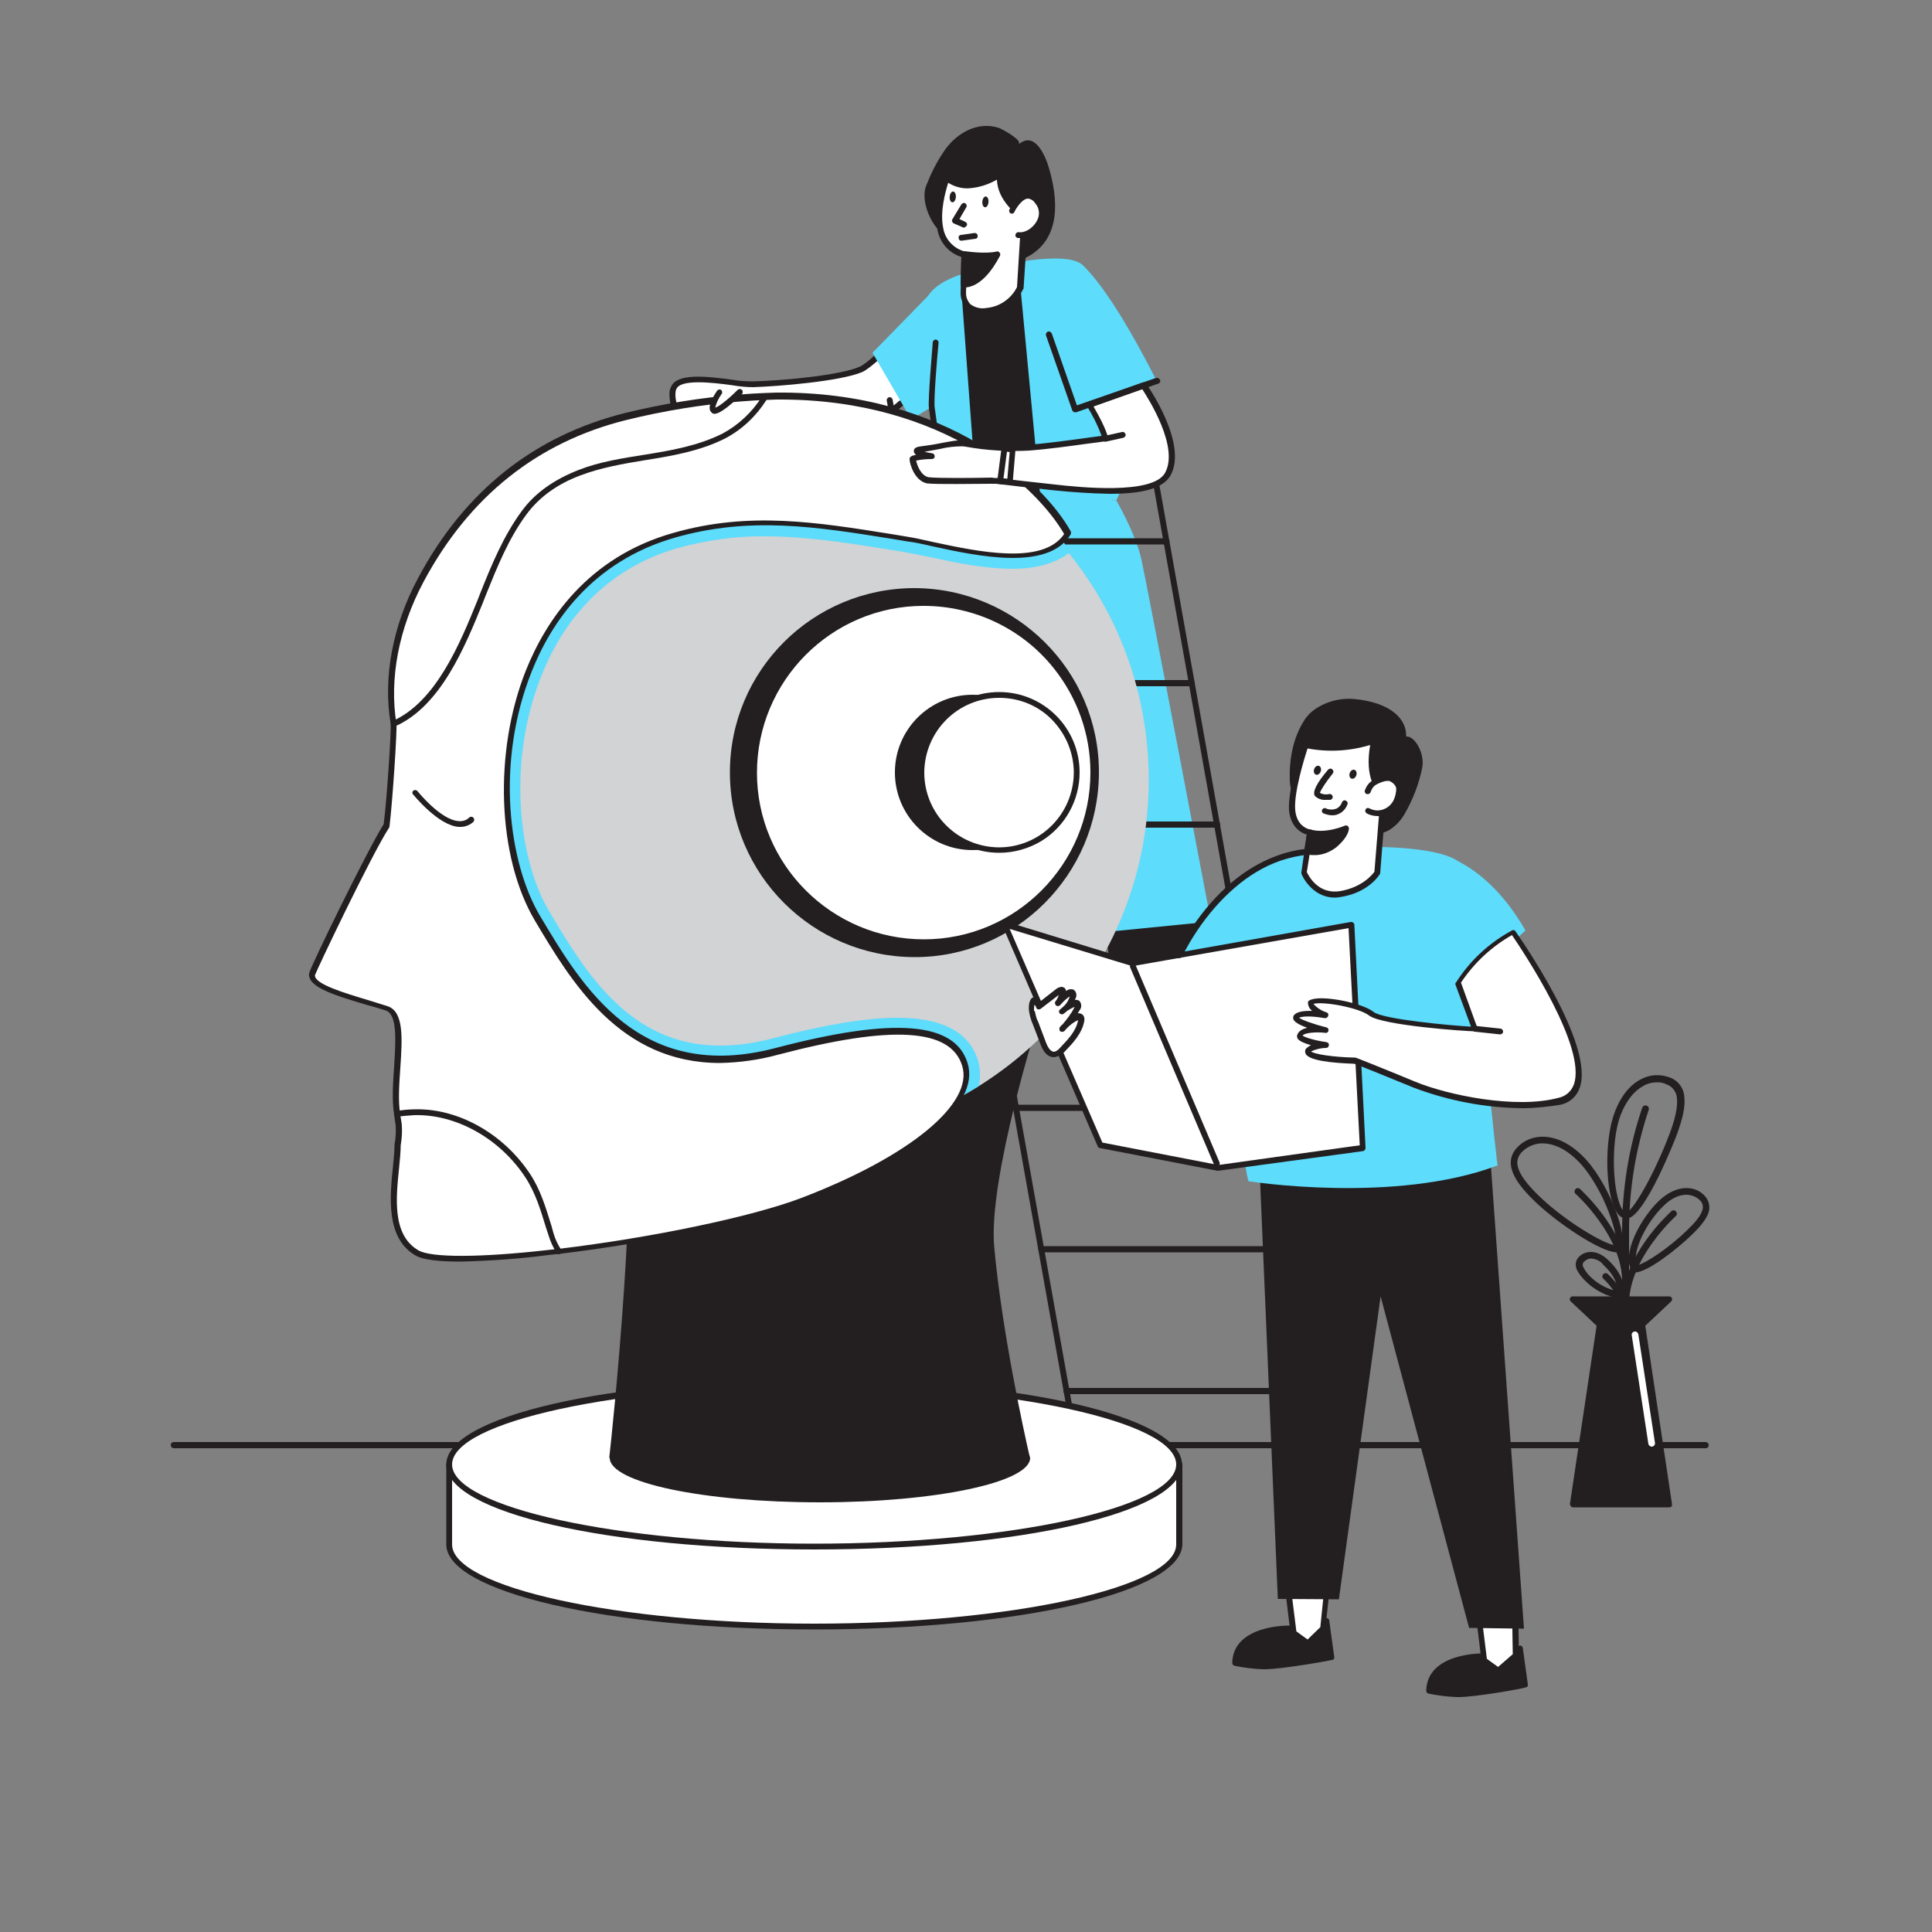 <svg transform="scale(1)" version="1.1" id="lA23wUoj5B" xmlns="http://www.w3.org/2000/svg" xmlns:xlink="http://www.w3.org/1999/xlink" x="0px" y="0px" viewBox="0 0 500 500" xml:space="preserve" class="pbimage_pbimage__wrapper__image__0LEis false"><rect x="0" y="0" width="500" height="500" fill="#808080" stroke="none"/><title>Artificial Intelligence 4</title><style type="text/css"> .st0{fill:#231F20;} .st1{fill:#FFFFFF;} .st2{fill:#5DDCFC;} .st3{fill:#D1D3D4;} .st4{fill:none;}
 .st3{fill:#D1D3D4;}
 .st2{fill:#5DDCFC;}
 .st1{fill:#FFFFFF;}
 .st0{fill:#231F20;}</style><g id="character_2"><polygon class="st0" points="284.9,233.7 287.6,251.3 312.6,247.2 308.5,230.3 	" fill="#231F20"></polygon><polygon class="st0" points="248.3,231.2 246.6,248.9 271.8,251.1 272,233.8 	" fill="#231F20"></polygon><g id="Character"><path class="st1" d="M242.4,76.5c0,0-15.8,17.2-19.7,18.9c-5.3,2.3-20.5,3.6-27.9,3.8c-3.5,0.3-19.1-3.6-20.6,1.2
			c-0.5,0.7-0.2,3.2,0.1,4c0.4,1.4,2.2,1.6,3.4,1.8c3.6,0.5,7.3,1,11,1.2l-4.2,2.4c-0.1,0.1-0.2,0.1-0.3,0.2
			c-0.2,0.3,0.2,0.7,0.6,0.8c1.3,0.3,2.6,0.2,3.8-0.2c4.1-0.9,7.3-1.8,11.4-1.7c3.7,0.1,7.3,0.1,11,0c5.7-0.2,17.3-0.1,21.7-4.4
			c8.5-5,19.6-17,19.6-17"></path><path class="st0" d="M186.1,111.8c-0.5,0-1-0.1-1.6-0.2c-0.5-0.1-0.9-0.4-1.1-0.9c-0.1-0.3-0.1-0.6,0-0.9c0.1-0.2,0.3-0.4,0.6-0.5
			l2.2-1.2c-2.9-0.3-5.8-0.6-8.6-1h-0.1c-1.3-0.2-3.4-0.5-3.9-2.3c0,0-0.8-3.2,0-4.5c1.3-3.9,9.5-2.9,16.1-2
			c1.7,0.3,3.4,0.4,5.1,0.4c8.2-0.2,22.7-1.6,27.7-3.8c3.1-1.3,15.1-14,19.4-18.8c0.3-0.3,0.8-0.3,1.1,0c0.3,0.3,0.3,0.8,0.1,1.1
			c0,0,0,0,0,0c-0.6,0.7-15.9,17.4-20,19.1c-5.7,2.4-21.8,3.7-28.2,3.9c-1.8,0-3.6-0.2-5.4-0.5c-5.1-0.7-13.6-1.7-14.5,1.1
			c0,0.1-0.1,0.2-0.1,0.2c-0.2,1.1-0.1,2.2,0.2,3.3c0.2,0.8,1.4,1,2.7,1.2h0.1c3.5,0.5,7.2,0.9,10.9,1.2c0.3,0,0.6,0.3,0.7,0.6
			c0.1,0.3-0.1,0.7-0.4,0.8l-3.7,2.1c1,0.1,2.1,0,3.1-0.3l2-0.4c3.1-0.8,6.3-1.3,9.6-1.3c4,0.1,7.6,0.1,11,0h1.6
			c5.9-0.2,15.8-0.4,19.7-4.2l0.1-0.1c8.3-4.9,19.4-16.7,19.5-16.8c0.3-0.3,0.8-0.2,1.1,0.1c0.2,0.3,0.2,0.6,0,0.9
			c-0.5,0.5-11.3,12-19.7,17.1c-4.3,4.1-14.5,4.4-20.6,4.5H211c-3.4,0.1-7,0.1-11,0c-3.1,0-6.2,0.4-9.2,1.2l-2.1,0.5
			C187.9,111.7,187,111.8,186.1,111.8z"></path><path class="st2" d="M256.2,69.3c0,0,19.5-4.9,24-0.7c4.8,4.6,11.3,14.6,18.8,29.3c0.1,1.2-4.5,1.5-4.5,2.7
			c0.7,17-5.6,28.9-5.6,28.9l-44.2-0.4c0,0-7.7-44-5.2-51.1S256.2,69.3,256.2,69.3z"></path><path class="st2" d="M288.9,129.5c0,0,5,8.6,6.5,15.3s18,93.7,18,93.7l-42.4,4.2l-27.3-1.5l1.2-114L288.9,129.5z"></path><polygon class="st0" points="263.8,71.3 278.8,229.9 259.9,225.8 248.8,75 		"></polygon><path class="st0" d="M252.4,64.6c0.8,0.7,1.7,1.4,2.6,2c3.6,1.8,7.9,1.7,11.4-0.4c8.2-4.8,7.4-14.7,5.1-22.6
			c-0.9-3.2-3.7-9.9-7.9-6.2c1.2-1.1-4.3-4-5.1-4.3c-5.8-1.9-11.5,1.7-14.5,6.5c-1.8,2.7-3.2,5.6-4.4,8.7c-1.1,3.3,0.6,7.8,2.6,10.4
			c1.6,2.1,3.7,3.7,6.1,4.6c1.1,0.5,2.5,0.5,3.6,1.1C252.2,64.5,252.3,64.5,252.4,64.6L252.4,64.6z"></path><path class="st1" d="M245,46.1c0,0-2.9,7.4-1.7,13.1c0.6,3.3,3,5.9,6.2,6.7l-0.3,10c0,0-0.2,5.1,6.1,4.5c3.7-0.4,7-2.6,8.6-6
			l1.2-18.5c0,0-7-4.3-6.2-10.9c-2.3,1.6-5,2.5-7.8,2.9C246.9,48.2,245,46.1,245,46.1z"></path><path class="st0" d="M254.4,81.2c-1.5,0.1-3.1-0.4-4.2-1.4c-1-1-1.6-2.4-1.6-3.9l0.2-9.4c-3.2-1-5.6-3.7-6.2-7.1
			c-1.2-5.8,1.6-13.2,1.8-13.5c0.2-0.4,0.6-0.6,1-0.4c0.1,0,0.2,0.1,0.3,0.2c0.1,0.1,1.8,1.8,5.5,1.6c2.7-0.3,5.2-1.2,7.4-2.7
			c0.2-0.2,0.6-0.2,0.8,0c0.3,0.2,0.4,0.4,0.4,0.7c-0.7,6.1,5.8,10.1,5.9,10.2c0.3,0.1,0.4,0.4,0.4,0.7l-1.2,18.4
			c0,0.1,0,0.2-0.1,0.2c-1.7,3.6-5.2,6.1-9.2,6.5C255.1,81.2,254.8,81.2,254.4,81.2z M245.4,47.3c-0.7,2.2-2.2,7.5-1.3,11.7
			c0.5,3,2.7,5.3,5.6,6.1c0.4,0.1,0.6,0.4,0.6,0.8l-0.3,10c0,1,0.4,2,1.1,2.8c1.2,0.9,2.7,1.3,4.2,1c3.4-0.3,6.4-2.4,7.9-5.4
			l1.1-17.9c-1.4-1-6.1-4.6-6.3-9.9c-2.1,1.2-4.5,2-6.9,2.2C249.2,48.9,247.1,48.4,245.4,47.3z M245,46.1L245,46.1z"></path><path class="st1" d="M261.8,54.5c0,0,3.3-6.9,6.7-2.4s-1.8,9.2-4.9,8.7"></path><path class="st0" d="M264,61.6c-0.2,0-0.4,0-0.6,0c-0.4-0.1-0.7-0.4-0.6-0.9c0.1-0.4,0.5-0.7,0.9-0.6c1.3,0.2,3.4-0.8,4.5-2.7
			c1-1.5,0.9-3.5-0.3-4.8c-0.4-0.7-1.2-1.2-2-1.2c-1.5,0.2-3,2.6-3.4,3.5c-0.2,0.4-0.7,0.5-1,0.3c-0.3-0.2-0.4-0.6-0.3-0.9
			c0.2-0.4,2-4.1,4.6-4.3c1.4-0.1,2.6,0.6,3.3,1.8c1.5,1.9,1.7,4.5,0.4,6.5C268.3,60.2,266.2,61.4,264,61.6z"></path><path class="st0" d="M249.5,65.8c0,0,5.4,0.8,8.5,0.1c0,0-3.6,7.8-8.7,7.7L249.5,65.8L249.5,65.8z"></path><path class="st0" d="M249.5,74.4h-0.2c-0.4,0-0.7-0.4-0.7-0.8c0,0,0,0,0,0l0.2-7.8c0-0.2,0.1-0.4,0.3-0.6c0.2-0.1,0.4-0.2,0.6-0.2
			c0,0,5.2,0.8,8.2,0.1c0.3-0.1,0.6,0,0.8,0.3c0.2,0.2,0.2,0.5,0.1,0.8C258.5,66.6,254.9,74.4,249.5,74.4z M250.3,66.7l-0.2,6.1
			c3-0.4,5.4-4,6.5-5.9C254.5,67.1,252.4,67,250.3,66.7z"></path><ellipse class="st0" transform="matrix(7.967465e-02 -0.997 0.997 7.967465e-02 182.558 302.414)" cx="255.1" cy="52.3" rx="1.4" ry="0.8"></ellipse><ellipse class="st0" transform="matrix(7.974522e-02 -0.997 0.997 7.974522e-02 176.062 292.756)" cx="246.6" cy="51" rx="1.4" ry="0.8"></ellipse><polygon class="st2" points="242.6,74.1 225.8,91.3 235.8,108.5 248.4,101 		"></polygon></g><path class="st0" d="M249.4,58.9c-0.1,0-0.2,0-0.3-0.1l-2.3-1c-0.2-0.1-0.3-0.3-0.4-0.5c-0.1-0.2,0-0.4,0.1-0.6l2.3-3.8
		c0.2-0.3,0.7-0.5,1-0.3c0,0,0,0,0,0c0.3,0.2,0.5,0.6,0.3,1l-1.8,3.1l1.5,0.7c0.4,0.2,0.6,0.6,0.4,1c0,0,0,0,0,0
		C249.9,58.7,249.7,58.9,249.4,58.9z" fill="#231F20"></path><path class="st0" d="M248.8,62.3c-0.4,0-0.7-0.3-0.7-0.7c-0.1-0.4,0.2-0.8,0.6-0.8c0,0,0,0,0,0l3.5-0.5c0.4,0,0.8,0.2,0.8,0.7
		c0.1,0.4-0.2,0.8-0.6,0.8c0,0,0,0,0,0L248.8,62.3L248.8,62.3z" fill="#231F20"></path><path class="st0" d="M241.7,110.7c-0.4,0-0.7-0.3-0.7-0.7c0,0-0.3-2.1-0.6-4.4s1-16.5,1-17.1c0.1-0.4,0.5-0.7,0.9-0.6
		c0.4,0.1,0.6,0.4,0.6,0.8c-0.4,4.1-1.3,15-1,16.8c0.3,2.2,0.6,4.3,0.6,4.3c0.1,0.4-0.2,0.8-0.6,0.8c0,0,0,0,0,0L241.7,110.7z" fill="#231F20"></path><path class="st1" d="M280.4,256.9c0,0,2.2-6.3,6.3-8.1s15.1,0.2,15.1,0.2l8.6-1.8l1.1,5.2c-5.3,4.2-11.3,7.4-17.8,9.5
		C285.2,264.4,279,262.1,280.4,256.9z" fill="#FFFFFF"></path><path class="st0" d="M287.2,263.7c-2.8,0-5-0.7-6.4-2c-1.3-1.3-1.8-3.2-1.2-4.9c0,0,0,0,0-0.1c0.1-0.3,2.4-6.6,6.7-8.5
		c4-1.8,14-0.1,15.4,0.1l8.4-1.8c0.4-0.1,0.8,0.2,0.9,0.6l1.1,5.2c0.1,0.3,0,0.6-0.2,0.7c-5.4,4.3-11.5,7.5-18.1,9.6
		C291.7,263.3,289.5,263.6,287.2,263.7z M281.1,257.1c-0.4,1.2-0.1,2.5,0.8,3.4c2,1.9,6.5,2.1,11.5,0.6c6.2-2,12-5,17.2-9l-0.9-4
		l-7.8,1.6c-0.1,0-0.2,0-0.3,0c-0.1,0-10.9-2-14.6-0.3C283.4,251.1,281.2,256.7,281.1,257.1z" fill="#231F20"></path><path class="st1" d="M237.1,255.8c0,0,0.4-10.8,10.6-10c4.4,0.4,13.8,4.1,13.8,4.1l7.1,1.2l0.5,4.5c-5.5,1.9-11.1,3.2-16.9,4.1
		C243.5,261,236.4,260.3,237.1,255.8z" fill="#FFFFFF"></path><path class="st0" d="M245.1,261c-3.1,0-6.1-0.5-7.7-2c-0.8-0.9-1.2-2.1-1-3.3c0-0.5,0.4-5.4,3.8-8.4c2.1-1.8,4.9-2.6,7.7-2.2
		c4.3,0.4,13,3.7,13.9,4.1l7,1.1c0.3,0,0.6,0.3,0.6,0.7l0.5,4.5c0,0.3-0.2,0.7-0.5,0.8c-5.5,1.9-11.2,3.3-17,4.1
		C250,260.8,247.5,261,245.1,261z M246.6,246.5c-2-0.1-4,0.6-5.5,1.9c-3,2.7-3.3,7.4-3.3,7.4s0,0.1,0,0.1c-0.2,0.7,0.1,1.5,0.6,2
		c1.7,1.7,6.8,2,13.6,1c5.5-0.8,10.9-2.1,16.2-3.8l-0.3-3.3l-6.5-1.1c-0.1,0-0.1,0-0.2,0c-0.1,0-9.3-3.7-13.6-4
		C247.3,246.5,247,246.5,246.6,246.5z M237.1,255.8L237.1,255.8z" fill="#231F20"></path></g><g id="stairs"><path class="st0" d="M346.3,390c-0.4,0-0.7-0.3-0.7-0.6l-51-285.7c-0.1-0.4,0.2-0.8,0.6-0.9c0.4-0.1,0.8,0.2,0.9,0.6l51,285.7
		c0.1,0.4-0.2,0.8-0.6,0.9L346.3,390z"></path><path class="st0" d="M281.2,390c-0.4,0-0.7-0.3-0.7-0.6l-31.4-175.7v-0.1l-19.6-109.9c-0.1-0.4,0.2-0.8,0.6-0.9
		c0.4-0.1,0.8,0.2,0.9,0.6l19.6,109.8v0.1l31.4,175.8C282,389.5,281.7,389.9,281.2,390L281.2,390z"></path><path class="st0" d="M301.9,140.9h-65.1c-0.4,0-0.8-0.3-0.8-0.8s0.3-0.8,0.8-0.8h65.1c0.4,0,0.7,0.3,0.8,0.8
		C302.6,140.6,302.3,140.9,301.9,140.9z"></path><path class="st0" d="M308.4,177.6h-65.1c-0.4,0-0.8-0.3-0.8-0.8s0.3-0.8,0.8-0.8h65.1c0.4,0,0.8,0.3,0.8,0.8
		S308.8,177.6,308.4,177.6L308.4,177.6z"></path><path class="st0" d="M315,214.2h-65.2c-0.4,0-0.8-0.3-0.8-0.8s0.3-0.8,0.8-0.8H315c0.4,0,0.8,0.3,0.8,0.8S315.4,214.2,315,214.2z"></path><path class="st0" d="M321.5,250.8h-65.2c-0.4,0-0.8-0.3-0.8-0.8s0.3-0.8,0.8-0.8h65.1c0.4,0,0.8,0.3,0.8,0.8
		S321.9,250.8,321.5,250.8L321.5,250.8z"></path><path class="st0" d="M328,287.5h-65.1c-0.4,0-0.8-0.3-0.8-0.8s0.3-0.8,0.8-0.8H328c0.4,0,0.8,0.3,0.8,0.8S328.5,287.5,328,287.5z"></path><path class="st0" d="M334.6,324.1h-65.1c-0.4,0-0.8-0.3-0.8-0.8s0.3-0.8,0.8-0.8h65.1c0.4,0,0.8,0.3,0.8,0.8S335,324.1,334.6,324.1
		z"></path><path class="st0" d="M341.1,360.8H276c-0.4,0-0.8-0.3-0.8-0.8s0.3-0.8,0.8-0.8h65.1c0.4,0,0.8,0.3,0.8,0.8S341.6,360.8,341.1,360.8
		L341.1,360.8z"></path></g><g id="floor"><path class="st0" d="M441.4,374.8H45c-0.4,0-0.8-0.3-0.8-0.8s0.3-0.8,0.8-0.8h396.4c0.4,0,0.8,0.3,0.8,0.8S441.9,374.8,441.4,374.8
		z"></path></g><g id="plant"><polygon class="st0" points="425.1,342.8 432,389.4 407.2,389.4 414.1,342.8 407.2,336.3 432,336.3 	"></polygon><path class="st0" d="M432,390.1h-24.9c-0.2,0-0.4-0.1-0.6-0.3c-0.1-0.2-0.2-0.4-0.2-0.6l6.9-46.1l-6.7-6.3
		c-0.2-0.2-0.3-0.5-0.2-0.8c0.1-0.3,0.4-0.5,0.7-0.5H432c0.3,0,0.6,0.2,0.7,0.5c0.1,0.3,0,0.6-0.2,0.8l-6.7,6.3l6.9,46.1
		C432.8,389.7,432.6,390.1,432,390.1C432.1,390.1,432.1,390.1,432,390.1L432,390.1z M408,388.6h23.1l-6.9-45.6c0-0.2,0-0.5,0.2-0.7
		l5.6-5.2h-21.1l5.6,5.2c0.2,0.2,0.3,0.4,0.2,0.7L408,388.6z"></path><path class="st0" d="M420.7,372c-0.5,0-0.9-0.4-0.9-0.9v-52.6c0-10.8,1.7-21.5,5.2-31.8c0.2-0.5,0.6-0.7,1.1-0.6
		c0.5,0.2,0.7,0.6,0.6,1.1c-3.4,10.1-5.1,20.6-5.1,31.2v52.6C421.6,371.6,421.2,372,420.7,372z"></path><path class="st0" d="M423.2,329.3H423c-0.3,0-0.5-0.2-0.7-0.4c-2.7-4.4,2.3-13.6,7-18.1s9.5-3.9,11.8-1.4c1.2,1.2,1.6,3,1,4.6
		c-0.6,1.6-2,3.4-4.3,5.6C434.2,323.1,426.4,329.3,423.2,329.3z M436.4,309.2c-1.7,0-3.8,0.8-5.9,2.9c-4.4,4.2-8.3,12-6.9,15.4
		c2.3-0.5,8.5-4.7,13-9.1c2.1-2,3.4-3.6,3.9-5c0.4-1,0.2-2.1-0.6-2.8C439,309.7,437.7,309.2,436.4,309.2L436.4,309.2z"></path><path class="st0" d="M420.7,338.5c-0.5,0-0.9-0.4-0.9-0.9c0-12.6,12.1-23.5,12.6-24c0.3-0.4,0.9-0.5,1.2-0.2
		c0.4,0.3,0.5,0.9,0.2,1.2c-0.1,0.1-0.1,0.1-0.2,0.2c-0.1,0.1-12,10.9-12,22.6C421.6,338.1,421.2,338.5,420.7,338.5
		C420.7,338.5,420.7,338.5,420.7,338.5z"></path><path class="st0" d="M418.4,324.1c-4.1,0-15.2-7.5-20.9-12.9c-4.5-4.3-9.1-9.8-4.8-14.3c3.3-3.5,9.9-4.4,16.6,2
		c6.5,6.1,12.6,21.2,10.1,24.8c-0.1,0.2-0.3,0.3-0.6,0.4C418.7,324.1,418.5,324.1,418.4,324.1z M399.2,295.9c-2,0-3.9,0.8-5.3,2.2
		c-1.8,1.9-2.6,4.8,4.8,11.8c6.4,6.1,16.5,12.2,19.4,12.4c1-3.2-4-16.5-10.1-22.2C404.9,297.1,401.8,295.9,399.2,295.9L399.2,295.9z
		"></path><path class="st0" d="M420.7,332.5c-0.5,0-0.9-0.4-0.9-0.9c0,0,0,0,0,0c0-11.8-11.9-22.5-12-22.6c-0.4-0.3-0.4-0.9-0.1-1.2
		c0,0,0,0,0,0c0.3-0.4,0.9-0.4,1.2-0.1c0.5,0.5,12.6,11.4,12.6,24C421.6,332.1,421.2,332.5,420.7,332.5
		C420.7,332.5,420.7,332.5,420.7,332.5z"></path><path class="st0" d="M418.6,335.8c-2,0-5.6-1.7-7.9-3.9c-1.1-1-2.1-2.2-2.7-3.5c-0.4-1.1-0.2-2.3,0.6-3.1c1.5-1.6,4.6-2.1,7.6,0.8
		c2.6,2.4,4.9,6.1,3.6,9.1c-0.1,0.2-0.3,0.4-0.5,0.5C419.1,335.7,418.9,335.8,418.6,335.8z M411.8,325.7c-0.7,0-1.3,0.3-1.8,0.8
		c-0.4,0.3-0.5,0.9-0.3,1.3c0.5,1.1,1.3,2.1,2.2,2.9c1.8,1.7,4.1,2.9,6.5,3.4c0.4-1.8-0.9-4.4-3.4-6.7
		C414.2,326.3,413,325.8,411.8,325.7L411.8,325.7z"></path><path class="st0" d="M420.7,340.9c-0.5,0-0.9-0.4-0.9-0.9c0,0,0,0,0,0c0-4.7-4.8-9-4.8-9c-0.4-0.3-0.4-0.9-0.1-1.2
		c0.3-0.4,0.9-0.4,1.2-0.1c0.2,0.2,5.4,4.9,5.4,10.3C421.5,340.5,421.2,340.9,420.7,340.9z"></path><path class="st0" d="M420.9,315.4h-0.1c-1-0.1-1.9-0.8-2.4-1.7c-3-4.6-3.3-18.6-0.5-25.9c1.5-4,3.8-6.9,6.6-8.4
		c2.3-1.3,5-1.5,7.5-0.6c2.2,0.7,3.8,2.8,3.9,5.1c0.3,2.4-0.4,5.6-2,9.9l0,0C433.8,294.1,425.6,315.4,420.9,315.4z M428.9,280.1
		c-1.3,0-2.6,0.3-3.7,1c-2.4,1.3-4.4,3.9-5.8,7.5c-2.7,7.1-2,20.5,0.4,24.3c0.2,0.4,0.6,0.8,1,0.9l0,0c1.6,0,7.2-9.6,11.3-20.4l0,0
		c1.5-4,2.1-7,1.9-9.1c-0.1-1.7-1.2-3.2-2.8-3.7C430.5,280.2,429.7,280.1,428.9,280.1L428.9,280.1z"></path><path class="st1" d="M427.5,374.4c-0.4,0-0.8-0.3-0.9-0.7l-4.3-28.1c-0.1-0.5,0.2-0.9,0.7-1c0,0,0,0,0,0c0.5-0.1,0.9,0.3,1,0.7
		l4.3,28.1c0.1,0.5-0.3,0.9-0.7,1L427.5,374.4z"></path></g><g id="ai"><path class="st1" d="M189.6,379h42.2c-6.8-0.4-13.8-0.5-21.1-0.5S196.4,378.7,189.6,379z"></path><path class="st0" d="M231.8,379.8h-42.2c-0.4,0-0.8-0.3-0.8-0.8s0.3-0.8,0.8-0.8c14.1-0.7,28.2-0.7,42.3,0c0.4,0,0.8,0.3,0.8,0.8
		S232.3,379.8,231.8,379.8L231.8,379.8z"></path><path class="st1" d="M116.3,379v20.7c0,11.7,42.3,21.2,94.4,21.2s94.4-9.5,94.4-21.2V379H116.3z"></path><path class="st0" d="M210.7,421.7c-53.4,0-95.2-9.7-95.2-22V379c0-0.4,0.3-0.8,0.8-0.8h188.9c0.4,0,0.7,0.3,0.8,0.7c0,0,0,0,0,0
		v20.7C305.9,412,264.1,421.7,210.7,421.7z M117,379.8v19.9c0,11.1,42.9,20.5,93.7,20.5s93.7-9.4,93.7-20.5v-19.9H117z"></path><ellipse class="st1" cx="210.7" cy="379" rx="94.4" ry="21.2"></ellipse><path class="st0" d="M210.7,401c-53.4,0-95.2-9.6-95.2-22s41.8-22,95.2-22s95.2,9.6,95.2,22S264.1,401,210.7,401z M210.7,358.6
		c-50.8,0-93.7,9.4-93.7,20.4s42.9,20.5,93.7,20.5s93.7-9.4,93.7-20.5S261.5,358.6,210.7,358.6L210.7,358.6z"></path><path class="st0" d="M157.8,377.3c0,6.4,24.3,11.5,54.4,11.5s54.4-5.2,54.4-11.5c0,0-0.1-0.4-0.3-1.1c-1.3-5.7-7-31.6-9-53.5
		c-1.6-17.8,11.5-59.1,11.5-59.1s-111.2-12.2-107.1,12.6s-3.3,94.8-4,100.8c0,0.1,0,0.2,0,0.3S157.8,377.3,157.8,377.3z"></path><path class="st3" d="M110.5,201.8c0,51.6,41.8,93.4,93.4,93.4s93.4-41.8,93.4-93.4s-41.8-93.4-93.4-93.4c0,0,0,0,0,0
		C152.3,108.4,110.5,150.2,110.5,201.8z"></path><path class="st0" d="M188.9,199.9c0,26.4,21.4,47.7,47.7,47.8s47.7-21.4,47.8-47.7s-21.4-47.7-47.7-47.8c0,0,0,0,0,0
		C210.3,152.2,188.9,173.5,188.9,199.9z"></path><path class="st2" d="M110.5,201.8c0,51.6,41.8,93.4,93.4,93.4c17.5,0,34.6-4.9,49.4-14.1c0.5-2.2,0.4-4.5-0.2-6.7
		c-2.3-7.3-9.3-11-20.8-11c-8,0-18.6,1.7-32.2,5.3c-4.5,1.2-9.1,1.9-13.8,1.9c-23.5,0-35-19.3-44.2-34.8c-7.8-13.1-11-38.3-2-60.9
		c4.7-11.9,14.7-27.2,35.4-33.1c7.3-2,14.9-3.1,22.5-3c10.6,0,21.3,1.7,32.6,3.5l3.6,0.6c1.8,0.3,4,0.8,6.6,1.3
		c6.3,1.4,14.2,3,21.3,3c6.3,0,11.6-1.6,14.9-4.4c-0.7-1-1.4-2-2.1-3c-17.2-19.6-42.9-31.5-71-31.5
		C152.3,108.3,110.5,150.1,110.5,201.8C110.5,201.7,110.5,201.7,110.5,201.8z"></path><path class="st1" d="M102.8,288.3c0.2,1,0.4,2,0.4,3c0.1,1.7,0,3.4-0.3,5c-0.1,7.4-4.3,22.5,4.9,27.9c3.8,2.2,17.5,1.8,34,0
		l2.8-0.3c22.5-2.7,49.2-8.1,62.7-13.2c26.3-10,45.8-24.2,42.3-35.2s-21.5-10.5-48.7-3.4c-35.7,9.4-50.6-15.6-61.9-34.5
		c-15.4-25.8-10.7-86.1,35.5-99.1c20.7-5.9,39-2.4,60.2,1c10.6,1.7,35,9.6,41.7-1.5c-4.8-8.6-27.6-36-75.5-35.5l-2.8,0.1
		c-2.1,0.1-4.4,0.2-6.6,0.4c-10,0.8-19.8,2.4-29.6,4.8c-24.3,6-41.5,20.7-53,42.3c-6,11.2-9.2,24.4-7.1,37.2c0,0,0,0.1,0,0.1
		c0.2,1.2-0.9,19.3-1.8,26.3c-4.3,6.5-19.2,37.8-19.3,38.4c-0.4,3.5,10.4,6,19.3,8.8C106.1,262.6,101.3,279,102.8,288.3z"></path><path class="st0" d="M119.2,326.5c-5.2,0-9.7-0.4-11.7-1.6c-7.7-4.5-6.6-15.2-5.8-23c0.2-2.1,0.4-4,0.4-5.6c0,0,0-0.1,0-0.1
		c0.3-1.6,0.4-3.2,0.3-4.9c-0.1-0.7-0.2-1.4-0.3-2.1c0-0.2-0.1-0.5-0.1-0.8l0,0c-0.6-3.5-0.3-8.1,0-12.4c0.4-6.6,0.9-13.5-2.2-14.5
		c-1.6-0.5-3.2-1-4.8-1.4c-8.3-2.5-15.5-4.6-15-8.2c0.1-1.2,15.2-32.2,19.3-38.6c0.9-7.2,2-24.7,1.8-25.9l0.7-0.2l-0.7,0.1
		c-2-12,0.5-25.4,7.1-37.7c12-22.5,30-36.8,53.5-42.7c9.8-2.4,19.7-4,29.7-4.8c2.3-0.2,4.5-0.3,6.7-0.4l2.8-0.1
		c44.2-0.4,69.2,23.3,76.2,35.9c0.1,0.2,0.1,0.5,0,0.8c-5.8,9.5-23.8,5.7-35.7,3.1c-2.6-0.6-4.9-1.1-6.7-1.3l-3.6-0.6
		c-19.8-3.2-37-5.9-56.3-0.4c-21.8,6.2-32.3,22.3-37.2,34.7c-9.4,23.5-6,49.6,2.2,63.3c10.9,18.3,25.8,43.4,61,34.1
		c30.5-8,46.3-6.8,49.6,3.9c3.4,10.8-13.4,25-42.8,36.2c-12.8,4.8-38.6,10.3-62.9,13.2l-2.8,0.3
		C134.4,325.8,126.8,326.3,119.2,326.5z M103.7,296.4c0,1.6-0.2,3.6-0.4,5.7c-0.8,7.8-1.9,17.5,5,21.5c3.3,1.9,15.8,1.9,33.5-0.1
		l2.8-0.3c24.2-2.9,49.9-8.3,62.6-13.1c28.1-10.7,44.9-24.5,41.8-34.3c-3-9.7-18.2-10.6-47.8-2.8c-4.8,1.3-9.8,2-14.9,2.1
		c-25.9,0-38.4-20.9-47.9-36.9c-9.7-16.4-10.7-43.6-2.3-64.7c5.1-12.7,15.8-29.3,38.2-35.6c19.6-5.6,36.9-2.8,56.9,0.4l3.6,0.6
		c1.9,0.3,4.2,0.8,6.8,1.4c11.3,2.4,28.3,6.1,33.8-2.1c-7.1-12.3-31.1-34.8-73.4-34.8H201l-2.8,0.1c-2.1,0.1-4.3,0.2-6.6,0.4
		c-9.9,0.8-19.8,2.4-29.5,4.8c-23,5.7-40.7,19.8-52.5,41.9c-6.4,12-8.9,25.1-7,36.7v0.1c0.2,1.5-1,20-1.8,26.5
		c0,0.1-0.1,0.2-0.1,0.3c-4.4,6.7-18.6,36.5-19.2,38.2c-0.1,2.3,7.7,4.6,14,6.5c1.6,0.5,3.2,1,4.8,1.5c4.3,1.4,3.8,8.5,3.3,16
		c-0.3,4.3-0.6,8.7,0,12.1l0,0c0,0.2,0.1,0.5,0.1,0.7c0.1,0.8,0.3,1.5,0.3,2.3C104.1,292.9,104,294.7,103.7,296.4z"></path><path class="st1" d="M144.7,323.8c-0.9-1.4-1.6-3-2.1-4.6c-1.6-5.3-2.9-10.4-6-15.1c-6.4-9.6-17.5-16.7-29.3-16.3
		c-1.5,0.1-3,0.2-4.5,0.4"></path><path class="st0" d="M144.7,324.6c-0.2,0-0.5-0.1-0.6-0.3c-1-1.5-1.7-3.1-2.2-4.8l-0.6-1.8c-1.4-4.6-2.7-9-5.4-13.1
		c-6.7-10.1-18-16.3-28.7-16c-1.5,0.1-2.9,0.2-4.4,0.4c-0.4,0.1-0.8-0.2-0.8-0.6c-0.1-0.4,0.2-0.8,0.6-0.9c1.5-0.2,3-0.4,4.5-0.4
		c11.2-0.4,23,6.1,30,16.6c2.8,4.2,4.1,8.7,5.6,13.5l0.5,1.8c0.4,1.5,1.1,3,2,4.4c0.2,0.3,0.1,0.8-0.2,1
		C145.1,324.5,144.9,324.6,144.7,324.6z"></path><path class="st1" d="M198.2,102.4c-0.1,0.2-0.3,0.4-0.4,0.7c-2.6,4.1-6.2,7.4-10.4,9.7c-11.6,5.9-25.2,4.9-37.2,9.5
		c-5.6,2.2-10.9,5.5-14.5,10.4c-4.9,6.7-8,14.6-11.1,22.3c-4.7,11.4-10.8,27.1-22.7,32.3"></path><path class="st0" d="M101.9,188c-0.4,0-0.8-0.3-0.8-0.7c0-0.3,0.2-0.6,0.5-0.7c11.3-5,17.5-20.2,22-31.3l0.7-1.8
		c2.9-7.3,6-14.8,10.7-21.2c3.4-4.7,8.4-8.2,14.8-10.7c5.4-2.1,11.2-3,16.9-3.9c6.9-1.1,13.9-2.3,20.3-5.5c4.1-2.2,7.6-5.5,10.1-9.4
		l0.4-0.7c0.2-0.3,0.7-0.4,1-0.2c0.3,0.2,0.4,0.7,0.2,1l-0.4,0.7c-2.7,4.2-6.3,7.6-10.7,9.9c-6.6,3.3-13.8,4.5-20.7,5.6
		c-5.5,0.9-11.3,1.9-16.6,3.9c-6.2,2.3-10.9,5.8-14.1,10.2c-4.6,6.2-7.6,13.7-10.5,20.9l-0.7,1.8c-4.6,11.3-10.9,26.9-22.8,32.1
		C102.1,187.9,102,188,101.9,188z"></path><path class="st1" d="M107.6,205.1c0,0,9.3,11.7,14.5,7"></path><path class="st0" d="M119.2,214h-0.5c-5.3-0.4-11.5-8.1-11.8-8.4c-0.3-0.3-0.2-0.8,0.1-1c0,0,0,0,0,0c0.3-0.2,0.7-0.2,1,0.1
		c0.1,0.1,6,7.5,10.7,7.8c1,0.1,2-0.2,2.7-0.9c0.3-0.3,0.8-0.3,1.1,0c0.3,0.3,0.3,0.8,0,1.1c0,0-0.1,0.1-0.1,0.1
		C121.6,213.5,120.4,214,119.2,214z"></path><path class="st1" d="M195.1,199.9c0,24.2,19.7,43.9,43.9,43.9s43.9-19.7,43.9-43.9c0-24.2-19.7-43.9-43.9-43.9
		C214.8,156,195.1,175.7,195.1,199.9z"></path><path class="st0" d="M239,244.5c-24.6,0-44.6-20-44.6-44.6c0-24.6,20-44.6,44.6-44.6c24.6,0,44.6,20,44.6,44.6
		c0,15.4-7.9,29.7-21,37.8C255.5,242.2,247.4,244.5,239,244.5z M239,156.8c-23.8,0-43.1,19.4-43.1,43.2s19.4,43.1,43.2,43.1
		s43.1-19.4,43.1-43.2c0-9.9-3.4-19.4-9.6-27.1C264.4,162.6,252,156.8,239,156.8z"></path><path class="st0" d="M231.6,199.9c0,11.1,9,20.1,20.1,20.1s20.1-9,20.1-20.1s-9-20.1-20.1-20.1S231.6,188.8,231.6,199.9
		L231.6,199.9z"></path><path class="st1" d="M238.6,199.9c0,11.1,9,20.1,20.1,20.1c11.1,0,20.1-9,20.1-20.1c0-11.1-9-20.1-20.1-20.1
		C247.6,179.8,238.6,188.8,238.6,199.9C238.6,199.9,238.6,199.9,238.6,199.9z"></path><path class="st0" d="M258.6,220.7c-11.5,0-20.8-9.3-20.8-20.8s9.3-20.8,20.8-20.8c11.5,0,20.8,9.3,20.8,20.8
		c0,7.2-3.7,13.9-9.8,17.7C266.3,219.6,262.5,220.7,258.6,220.7z M258.6,180.6c-10.7,0-19.3,8.6-19.4,19.3
		c0,10.7,8.6,19.3,19.3,19.4c10.7,0,19.3-8.6,19.4-19.3c0-4.4-1.5-8.7-4.3-12.2C270,183.2,264.5,180.6,258.6,180.6z"></path></g><g id="Character_1"><path class="st0" d="M393.3,426.7c0,0-5.1,4.7-9.5,2c0,0-13.8-0.4-14.1,8.9c2.4,0.4,4.8,0.7,7.2,0.9c3.8,0.2,17.6-2.3,17.6-2.3
		L393.3,426.7L393.3,426.7z"></path><path class="st0" d="M377.5,439.2h-0.5c-2.5-0.1-4.9-0.4-7.3-0.9c-0.4-0.1-0.6-0.4-0.6-0.8c0.3-9.9,14.7-9.6,14.8-9.6
		c0.1,0,0.3,0,0.4,0.1c3.9,2.4,8.6-1.9,8.6-1.9c0.3-0.3,0.8-0.3,1,0c0.1,0.1,0.2,0.3,0.2,0.4l1.3,9.4c0.1,0.4-0.2,0.8-0.6,0.8
		C394.2,437,381.9,439.2,377.5,439.2z M370.5,437c2.1,0.4,4.3,0.6,6.5,0.7c3.2,0.2,13.9-1.7,16.8-2.2l-1-7.4
		c-1.8,1.3-5.6,3.4-9.2,1.3C382,429.5,371.4,429.8,370.5,437z"></path><polygon class="st2" points="313.3,235.2 298.8,256 326.4,256.7 	"></polygon><polygon class="st1" points="392.2,428.5 387.7,432.4 384,429.7 382.4,416.6 392,414.5 	"></polygon><path class="st0" d="M387.7,433.1c-0.2,0-0.3,0-0.4-0.1l-3.6-2.7c-0.2-0.1-0.3-0.3-0.3-0.5l-1.6-13.1c-0.1-0.4,0.2-0.7,0.6-0.8
		l9.6-2.1c0.4-0.1,0.8,0.2,0.9,0.6c0,0,0,0.1,0,0.1l0.2,14c0,0.2-0.1,0.4-0.3,0.6l-4.5,3.9C388,433.1,387.9,433.2,387.7,433.1z
		 M384.8,429.3l2.9,2.1l3.8-3.3l-0.2-12.7l-8,1.8L384.8,429.3z"></path><path class="st0" d="M343.2,419.5c0,0-5.1,4.7-9.5,2c0,0-13.8-0.4-14.1,8.9c2.4,0.4,4.8,0.7,7.2,0.9c3.8,0.2,17.6-2.3,17.6-2.3
		L343.2,419.5L343.2,419.5z"></path><path class="st0" d="M327.3,432h-0.5c-2.5-0.1-4.9-0.4-7.3-0.9c-0.4-0.1-0.6-0.4-0.6-0.8c0.3-9.9,14.7-9.6,14.8-9.6
		c0.1,0,0.3,0,0.4,0.1c3.9,2.4,8.6-1.9,8.6-1.9c0.2-0.2,0.5-0.2,0.8-0.1c0.3,0.1,0.5,0.3,0.5,0.6l1.3,9.4c0.1,0.4-0.2,0.8-0.6,0.8
		C344,429.8,331.7,432,327.3,432z M320.4,429.8c2.1,0.4,4.3,0.6,6.5,0.7c3.2,0.2,13.9-1.7,16.8-2.2l-1-7.4c-1.8,1.3-5.6,3.4-9.2,1.3
		C331.9,422.2,321.2,422.5,320.4,429.8L320.4,429.8z"></path><polygon class="st1" points="342.4,421.4 338.4,425.3 334.8,422.7 333.2,409.5 343.9,407.4 	"></polygon><path class="st0" d="M338.4,426.1c-0.2,0-0.3-0.1-0.5-0.1l-3.6-2.7c-0.2-0.1-0.3-0.3-0.3-0.5l-1.6-13.1c0-0.4,0.2-0.8,0.6-0.8
		l10.7-2.1c0.2,0,0.5,0,0.6,0.2c0.2,0.2,0.3,0.4,0.2,0.6l-1.5,14c0,0.2-0.1,0.3-0.2,0.5l-4,3.9C338.8,426,338.6,426.1,338.4,426.1z
		 M335.5,422.2l2.9,2.1l3.3-3.2l1.3-12.7l-9,1.8L335.5,422.2z M342.4,421.4L342.4,421.4z"></path><polygon class="st0" points="385.5,296.9 394.4,421.5 380.2,421.3 357.3,335.5 346.5,413.9 330.7,413.8 325.8,298.3 	"></polygon><path class="st0" d="M337.5,186.5c0.2-0.4,0.5-0.8,0.8-1.1c1.6-2.1,6.3-5,12.1-4.5c9.8,0.9,13.7,5.4,13.5,9.7
		c2.3-0.2,4.8,4.4,4.2,7.9c-0.8,4.2-2.4,8.3-4.5,12c-1,1.8-2.4,3.3-4.2,4.4c-1.8,0.9-3.8,1.3-5.8,1.2c-4.3,0.1-8.8-0.4-12.5-2.6
		s-7.1-6.8-7.3-11.4C333.6,196.7,334.6,191,337.5,186.5L337.5,186.5z"></path><path class="st2" d="M382.6,252l12.2-11.2c-6.3-10.9-13-15.6-17.4-17.9c-5.7-3.9-21.7-4.1-33.7-3.5c0,0-10.8,0.5-17,4.2
		c-7.6,4.3-13.3,11.6-13.3,11.6l7.3,19.2c0,0-0.3,42.1,2.4,51.3c0,0,37.8,6,64.5-4.1C387.4,301.7,382.6,255.6,382.6,252L382.6,252z"></path><path class="st1" d="M339,215.4l-1.5,10.4c0,0,2.7,6.7,9.6,5.6s9.4-5.5,9.4-5.5l1.6-20.4c0,0-4.8-3-2.5-13.8
		c-5.7,2-11.8,2.4-17.7,1.1c0,0-3.9,11.6-3.5,16.9S339,215.4,339,215.4L339,215.4z"></path><path class="st0" d="M345.5,232.3c-6.2,0-8.7-6.1-8.7-6.2c0-0.1,0-0.3,0-0.4l1.4-9.7c-1.4-0.4-4.2-1.9-4.6-6.3
		c-0.4-5.4,3.4-16.7,3.5-17.1c0.1-0.4,0.5-0.6,0.9-0.5c5.7,1.2,11.7,0.8,17.2-1.1c0.4-0.1,0.8,0,1,0.4c0,0.1,0.1,0.3,0,0.4
		c-2.1,10.1,2.2,13,2.2,13c0.2,0.1,0.4,0.4,0.4,0.7l-1.6,20.4c0,0.1,0,0.2-0.1,0.3c-0.1,0.2-2.8,4.7-9.9,5.9
		C346.6,232.2,346,232.3,345.5,232.3z M338.2,225.7c0.5,1,3,5.9,8.7,4.9s8.3-4.3,8.8-5l1.6-19.8c-1.1-1-4.2-4.5-2.7-13
		c-5.3,1.6-10.8,1.9-16.2,0.9c-0.8,2.4-3.6,11.5-3.2,15.9c0.4,4.6,3.9,5.1,4,5.1c0.2,0,0.4,0.1,0.5,0.3c0.1,0.2,0.2,0.4,0.1,0.6
		L338.2,225.7z"></path><path class="st1" d="M354.1,204.8c0.3-0.9,0.9-1.7,1.7-2.2c0.8-0.5,1.6-0.8,2.5-1c0.5-0.2,1-0.2,1.4-0.1c0.3,0.1,0.7,0.2,0.9,0.4
		c0.7,0.4,1.2,1.1,1.5,1.8c0.1,0.6,0.1,1.3-0.1,1.9c-0.1,0.7-0.4,1.4-0.7,2c-1.4,2.6-4.6,3.7-7.2,2.3c0,0-0.1,0-0.1,0"></path><path class="st0" d="M356.6,211.2c-1,0-2-0.2-2.9-0.7c-0.3-0.2-0.5-0.6-0.3-1c0.2-0.4,0.6-0.5,1-0.3c1.1,0.6,2.4,0.7,3.5,0.3
		c1.2-0.4,2.1-1.2,2.7-2.3c0.3-0.6,0.5-1.2,0.6-1.8c0.1-0.5,0.2-1,0.1-1.6c-0.2-0.6-0.7-1.1-1.2-1.4c-0.2-0.1-0.4-0.3-0.7-0.3
		c-0.4,0-0.8,0-1.1,0.1c-0.8,0.2-1.5,0.5-2.2,0.9c-0.7,0.4-1.1,1.1-1.4,1.9c-0.1,0.4-0.6,0.6-1,0.5c-0.4-0.1-0.6-0.6-0.5-0.9
		c0.4-1.1,1-2,2-2.6c0.8-0.5,1.7-0.9,2.7-1.1c0.6-0.2,1.2-0.3,1.8-0.2c0.4,0.1,0.8,0.3,1.2,0.5c0.9,0.5,1.5,1.3,1.8,2.2
		c0.2,0.8,0.2,1.5,0,2.3c-0.1,0.8-0.4,1.5-0.7,2.2c-0.8,1.4-2.1,2.5-3.6,3C357.9,211.2,357.3,211.3,356.6,211.2z"></path><path class="st0" d="M338.2,220.4c2.5,0.5,5.1-0.2,7.1-1.7c3.2-2.6,3-4.3,3-4.3s-5,2.3-9.4,1.1L338.2,220.4z"></path><path class="st0" d="M339.9,221.3c-0.6,0-1.2-0.1-1.8-0.2c-0.4-0.1-0.6-0.5-0.6-0.8l0.8-5c0-0.2,0.2-0.4,0.3-0.5
		c0.2-0.1,0.4-0.2,0.6-0.1c4,1.1,8.8-1,8.8-1c0.2-0.1,0.5-0.1,0.7,0c0.2,0.1,0.3,0.3,0.4,0.6c0,0.2,0.1,2.1-3.3,5
		C344.1,220.6,342,221.4,339.9,221.3z M338.2,220.4L338.2,220.4z M339.1,219.8c2.1,0.2,4.1-0.4,5.7-1.7c0.9-0.7,1.7-1.5,2.3-2.5
		c-2.4,0.8-5,1.1-7.5,0.7L339.1,219.8z"></path><path class="st1" d="M344.2,199.7c0,0-4.1,4.9-3.4,5.9s3.2,0.7,3.2,0.7"></path><path class="st0" d="M343.1,207c-1,0.1-2.1-0.3-2.8-1c-0.7-1,0.4-3.3,3.4-6.8c0.3-0.3,0.7-0.4,1.1-0.1c0.3,0.3,0.4,0.7,0.1,1.1
		c0,0,0,0,0,0c-1.7,2.1-3.2,4.4-3.3,5c0.7,0.4,1.6,0.5,2.4,0.3c0.4-0.1,0.8,0.2,0.9,0.6s-0.2,0.8-0.6,0.9c0,0-0.1,0-0.1,0
		C343.8,207,343.4,207,343.1,207z"></path><path class="st1" d="M342.9,209.9c0,0,3.8,1.7,5.3-2"></path><path class="st0" d="M344.8,211c-0.8,0-1.5-0.2-2.3-0.5c-0.4-0.2-0.5-0.7-0.3-1c0.2-0.3,0.6-0.5,0.9-0.3c0.9,0.4,1.8,0.4,2.7,0.1
		c0.7-0.3,1.3-1,1.5-1.7c0.2-0.4,0.6-0.6,1-0.4c0.4,0.2,0.6,0.6,0.4,1c0,0,0,0,0,0c-0.4,1.1-1.3,2.1-2.4,2.5
		C345.9,210.9,345.4,211,344.8,211z"></path><ellipse class="st0" transform="matrix(0.317 -0.948 0.948 0.317 49.355 468.896)" cx="350.2" cy="200.2" rx="1.2" ry="0.9"></ellipse><ellipse class="st0" transform="matrix(0.317 -0.948 0.948 0.317 43.979 459.561)" cx="341.1" cy="199.2" rx="1.2" ry="0.9"></ellipse><polygon class="st1" points="349.7,239.3 293.2,249.3 260,239.2 284.7,296.4 315.2,302.3 352.6,297.1 	"></polygon><path class="st0" d="M315.2,303h-0.1l-30.5-5.9c-0.2,0-0.4-0.2-0.5-0.4l-24.7-57.2c-0.2-0.4,0-0.8,0.4-1c0.2-0.1,0.3-0.1,0.5,0
		l33,10.1l56.3-10c0.2,0,0.4,0,0.6,0.2c0.2,0.1,0.3,0.3,0.3,0.5l2.9,57.8c0,0.4-0.3,0.7-0.6,0.8L315.2,303L315.2,303z M285.3,295.7
		l30,5.8l36.6-5.1l-2.9-56.2l-55.7,9.8c-0.1,0-0.2,0-0.4,0l-31.6-9.6L285.3,295.7z"></path><path class="st1" d="M267.1,261.6c0.2,1.1,0.5,2.2,0.9,3.2l2,5.2c0.5,1.3,1.3,2.8,2.7,2.8c1-0.1,1.8-0.6,2.4-1.4
		c2-2.1,4.1-4.4,4.7-7.3c0.1-0.4,0-1-0.4-1.1c-0.2,0-0.4,0-0.5,0.1c-1.5,0.7-2.8,1.7-3.8,3c1.4-1.5,2.7-3.3,3.7-5.1
		c0.2-0.4,0.4-1,0-1.3c-0.3-0.1-0.6-0.1-0.9,0c-1.1,0.4-2.1,1-2.9,1.8c1.2-0.8,2.1-1.9,2.7-3.2c0.2-0.5,0.3-1.2-0.2-1.4
		s-0.8,0.1-1.1,0.3c-0.8,0.6-1.6,1.3-2.2,2.1c0.5-0.7,0.9-1.5,1-2.3c0.1-0.2,0.1-0.4,0-0.6c-0.2-0.4-0.8-0.1-1.1,0.1l-4.8,3.7
		c0.2-0.2-1-1.5-1.4-1.4C267,259.1,267,261.1,267.1,261.6L267.1,261.6z"></path><path class="st0" d="M272.7,273.6L272.7,273.6c-2.1,0-3.1-2.5-3.4-3.3l-2-5.2c-0.5-1.1-0.8-2.3-1-3.5c0,0,0-0.1,0-0.1
		c-0.1-0.7-0.1-3,1.1-3.4c0.7-0.2,1.4,0.5,1.9,1l4.1-3.2c0.4-0.3,0.9-0.5,1.5-0.5c0.3,0.1,0.6,0.2,0.8,0.5c0.1,0.2,0.2,0.4,0.2,0.6
		c0.5-0.5,1.3-0.6,1.9-0.4c0.8,0.5,1,1.6,0.5,2.4l-0.1,0.3c0.4-0.1,0.8,0,1.1,0.2c0.6,0.6,0.7,1.6,0.2,2.3c-0.2,0.3-0.4,0.6-0.6,1
		c0.2-0.1,0.5-0.1,0.7,0c0.8,0.2,1.2,1,1,2c-0.6,3.2-3,5.7-4.9,7.7C274.9,272.9,273.9,273.5,272.7,273.6z M267.8,261.6
		c0.2,1,0.4,2,0.9,2.9l2,5.3c0.6,1.6,1.3,2.3,2,2.4l0,0c0.6,0,1.3-0.6,1.8-1.2c1.9-2,4-4.2,4.5-6.9c0,0,0,0,0-0.1
		c-1.1,0.5-2,1.2-2.9,2.1c-0.2,0.2-0.4,0.5-0.6,0.7c-0.3,0.3-0.8,0.3-1.1,0.1s-0.3-0.8-0.1-1.1c0.2-0.2,0.4-0.5,0.7-0.7
		c1.1-1.3,2.2-2.7,3-4.3c0-0.1,0.1-0.2,0.1-0.2h-0.1c-0.6,0.3-1.2,0.6-1.8,1c-0.3,0.3-0.6,0.5-1,0.8c-0.3,0.2-0.8,0.1-1-0.2
		c-0.2-0.3-0.2-0.7,0.1-0.9c0.3-0.3,0.6-0.5,0.9-0.8c0.7-0.6,1.2-1.4,1.5-2.2c0.1-0.1,0.1-0.3,0.1-0.4c-0.1,0.1-0.2,0.1-0.3,0.2
		c-0.8,0.6-1.5,1.3-2.1,2c-0.3,0.3-0.8,0.4-1.1,0.1c-0.3-0.3-0.4-0.8-0.1-1.1l0,0c0.4-0.5,0.6-1,0.8-1.6l-4.7,3.6l0,0
		c-0.3,0.2-0.8,0.2-1-0.1c-0.1-0.1-0.2-0.3-0.2-0.5c-0.1-0.2-0.3-0.3-0.4-0.5c-0.1,0.6-0.1,1.1-0.1,1.7L267.8,261.6z M268.6,259.7
		L268.6,259.7z"></path><path class="st1" d="M391.6,241.2c0,0,28,39.6,12.1,43.7c-11.1,2.9-28.8-0.6-37.5-4.2s-15.5-6.3-15.5-6.3s-11.8-0.4-12.1-2.3
		c-0.4-1.5,4.8-1.8,4.8-1.8s-7.2-1.1-6.8-2.5c0.5-2.1,6.8-1.4,6.8-1.4s-9.2-2.2-7.7-3.6s7.6-0.2,7.6-0.2s-4.1-1.5-4.1-3.4
		c2.2-1.4,12.9,0.6,15.7,2.9s23.9,3.9,26.8,3.9l-4.4-11.8C380.9,248.8,385.8,244.3,391.6,241.2z"></path><path class="st0" d="M394,286.8c-9.6-0.1-19.1-1.9-28.1-5.3c-8-3.3-14.5-5.9-15.4-6.2c-5.6-0.2-12.4-0.8-12.7-2.9
		c-0.1-0.4,0-0.8,0.2-1c0.4-0.4,0.8-0.7,1.3-0.9c-1.5-0.4-2.9-1-3.4-1.6c-0.2-0.3-0.3-0.7-0.2-1c0.3-1,1.3-1.6,2.6-1.9
		c-1.9-0.7-3.4-1.5-3.6-2.3c-0.1-0.4,0-0.9,0.4-1.2c0.9-0.8,2.7-0.9,4.5-0.9c-0.7-0.5-1.1-1.3-1.1-2.1c0-0.3,0.1-0.5,0.4-0.6
		c2.6-1.6,13.7,0.6,16.6,3c2.4,1.9,19.9,3.5,25.2,3.8l-4-10.8c-0.1-0.2-0.1-0.5,0.1-0.6c3.6-5.7,8.6-10.3,14.5-13.5
		c0.3-0.2,0.7-0.1,0.9,0.2c0.8,1.2,20.7,29.4,16.6,40.6c-0.8,2.2-2.6,3.8-4.9,4.3C400.7,286.4,397.3,286.8,394,286.8z M339.3,272.1
		c0.7,0.7,5.8,1.5,11.3,1.6c0.1,0,0.2,0,0.2,0c0.1,0,6.9,2.7,15.6,6.3c8.3,3.4,25.9,7.1,37,4.1c1.8-0.4,3.2-1.6,3.9-3.4
		c3.5-9.7-13.3-34.7-16-38.7c-5.3,3-9.8,7.2-13.2,12.3l4.2,11.6c0.1,0.2,0.1,0.5-0.1,0.7c-0.1,0.2-0.4,0.3-0.6,0.3l0,0
		c-2.1,0-24-1.5-27.3-4.1c-2.6-2-11.7-3.7-14.4-3c0.9,1,2.1,1.8,3.4,2.2c0.4,0.1,0.6,0.6,0.4,1c-0.1,0.3-0.5,0.5-0.8,0.5
		c-2.2-0.4-5.5-0.7-6.7-0.1c0.8,0.6,3.9,1.7,7.1,2.5c0.4,0.1,0.6,0.5,0.5,0.9c-0.1,0.3-0.4,0.6-0.8,0.5c-2.5-0.3-5.4,0-5.9,0.7
		c0.6,0.5,3.3,1.3,6.2,1.7c0.4,0.1,0.7,0.4,0.6,0.8c0,0.4-0.3,0.7-0.7,0.7C342,271.2,340.6,271.5,339.3,272.1L339.3,272.1z"></path><line class="st4" x1="388.2" y1="266.9" x2="381.8" y2="266.2"></line><path class="st0" d="M388.2,267.7L388.2,267.7l-6.5-0.7c-0.4,0-0.7-0.4-0.7-0.8c0-0.4,0.4-0.7,0.8-0.7c0,0,0,0,0,0l6.5,0.7
		c0.4,0,0.7,0.4,0.7,0.8C389,267.4,388.6,267.7,388.2,267.7L388.2,267.7z"></path><line class="st4" x1="293.2" y1="250.1" x2="314.9" y2="301.2"></line><path class="st0" d="M314.9,301.9c-0.3,0-0.6-0.2-0.7-0.5l-21.7-51c-0.2-0.4,0-0.8,0.4-1c0,0,0,0,0,0c0.4-0.2,0.8,0,1,0.4
		c0,0,0,0,0,0l21.7,51c0.2,0.4,0,0.8-0.4,1c0,0,0,0,0,0C315.1,301.9,315,301.9,314.9,301.9z"></path><path class="st0" d="M305.1,248c-0.1,0-0.2,0-0.3-0.1c-0.4-0.2-0.5-0.6-0.3-1c4.8-9.6,12-17.9,19.8-22.5c7.6-4.5,13.8-4.7,14-4.7
		c0.4,0,0.7,0.3,0.8,0.7c0,0,0,0,0,0c0,0.4-0.3,0.8-0.7,0.8c0,0,0,0,0,0c-4.7,0.5-9.2,2-13.3,4.5c-7.5,4.5-14.5,12.5-19.2,21.9
		C305.7,247.8,305.4,248,305.1,248z"></path></g><g id="front_hand"><path class="st1" d="M302.1,122.8c-3,5.4-17.4,4.6-29.2,3.3c-6.1-0.7-11.9-1.3-14.1-1.6l-1-0.1c-0.2,0-0.3,0-0.5,0
		c-3.6,0-14.7,0.2-17.3-0.1c-2.8-0.6-3.8-4.7-3.8-5.4s4.9-0.8,4.9-0.8c-1.9-0.1-5.6-1.6-2.6-1.8s8.6-1.8,10.8-1.5
		c5.6,1,11.4,1.4,17.1,1.1c5.3-0.4,14.3-1.7,19.6-2.4c0,0-0.2-2.1-4.1-8.7l14-5C295.9,99.8,306.5,115,302.1,122.8z"></path><path class="st0" d="M287.2,127.8c-4.8-0.1-9.6-0.4-14.4-0.9c-5.8-0.6-11.6-1.3-14.1-1.6l-1-0.1h-1.2c-4.2,0-14.1,0.2-16.6-0.1
		c-3.3-0.7-4.5-5.2-4.5-6.2c0-0.4,0-0.9,1.7-1.2c-0.4-0.2-0.6-0.6-0.6-1c0-1,1.3-1.1,1.9-1.2c1.5-0.2,3-0.4,4.5-0.7
		c2.6-0.5,5-1,6.5-0.8l0.7,0.1c5.3,1,10.8,1.3,16.2,1c4-0.3,10.1-1.1,15.1-1.8l3.7-0.5c-1-2.7-2.3-5.3-3.8-7.7
		c-0.1-0.2-0.1-0.4-0.1-0.6c0.1-0.2,0.2-0.4,0.5-0.5l14-5c0.3-0.1,0.7,0,0.9,0.3c0.5,0.6,10.9,15.6,6.3,23.8l0,0
		C301,126.3,296,127.8,287.2,127.8z M257.4,123.7c0.2,0,0.4,0,0.6,0l1,0.1c2.5,0.3,8.3,1,14.1,1.6c6.2,0.7,25.2,2.7,28.4-3l0,0
		c3.7-6.6-4.2-19.1-5.9-21.7l-12.6,4.5c3.5,6,3.7,8,3.8,8.2c0,0.4-0.3,0.8-0.7,0.8c-1.3,0.2-2.9,0.4-4.5,0.6
		c-5,0.7-11.1,1.5-15.1,1.8c-5.5,0.3-11.1,0-16.6-1l-0.7-0.1c-2,0-4,0.2-6,0.7c-1.4,0.3-2.8,0.5-3.9,0.7c0.6,0.2,1.2,0.3,1.9,0.4
		c0.4,0,0.7,0.4,0.7,0.8c0,0.4-0.3,0.7-0.7,0.7c-1.4,0-2.7,0.1-4.1,0.4c0.2,1.1,1.2,3.9,3.2,4.3c2.3,0.3,12.1,0.2,16.3,0.1
		L257.4,123.7L257.4,123.7z"></path><path class="st0" d="M278.2,106.7c-0.3,0-0.6-0.2-0.7-0.5l-6.8-19.4c-0.1-0.4,0.1-0.8,0.5-1c0.4-0.1,0.8,0.1,1,0.5l6.5,18.6
		l20.5-7.1c0.4-0.1,0.8,0.1,1,0.5c0.2,0.4,0,0.8-0.4,1c0,0,0,0-0.1,0l-21.2,7.4C278.3,106.7,278.3,106.7,278.2,106.7z"></path><path class="st0" d="M261.4,125.4L261.4,125.4l-2.6-0.1c-0.2,0-0.4-0.1-0.5-0.3c-0.1-0.2-0.2-0.4-0.2-0.6l1.1-8.5
		c0.1-0.4,0.4-0.7,0.9-0.6l2.1,0.3c0.4,0.1,0.7,0.4,0.6,0.8l-0.7,8.3C262.1,125.1,261.8,125.4,261.4,125.4z M259.7,123.8l1,0.1
		l0.6-6.9l-0.7-0.1L259.7,123.8z"></path><path class="st0" d="M286,114.3c-0.4,0-0.7-0.3-0.7-0.8c0-0.3,0.2-0.6,0.6-0.7l4.5-1c0.4-0.1,0.8,0.2,0.9,0.6
		c0.1,0.4-0.2,0.8-0.6,0.9l-4.5,1L286,114.3z"></path><path class="st1" d="M186.2,101.5c0,0-2.7,3.8-1.6,4.7s6.8-4.7,6.8-4.7"></path><path class="st0" d="M184.9,107.1c-0.3,0-0.5-0.1-0.7-0.3c-1.5-1.2,0.5-4.4,1.4-5.7c0.2-0.3,0.7-0.4,1-0.2c0.3,0.2,0.4,0.7,0.2,1
		c-0.8,1.1-1.4,2.3-1.7,3.6c0.9-0.2,3.4-2.2,5.8-4.6c0.3-0.3,0.8-0.3,1.1,0c0.3,0.3,0.3,0.8,0,1.1
		C187.7,106.2,185.8,107.1,184.9,107.1z M185.1,105.7L185.1,105.7z"></path></g></svg>